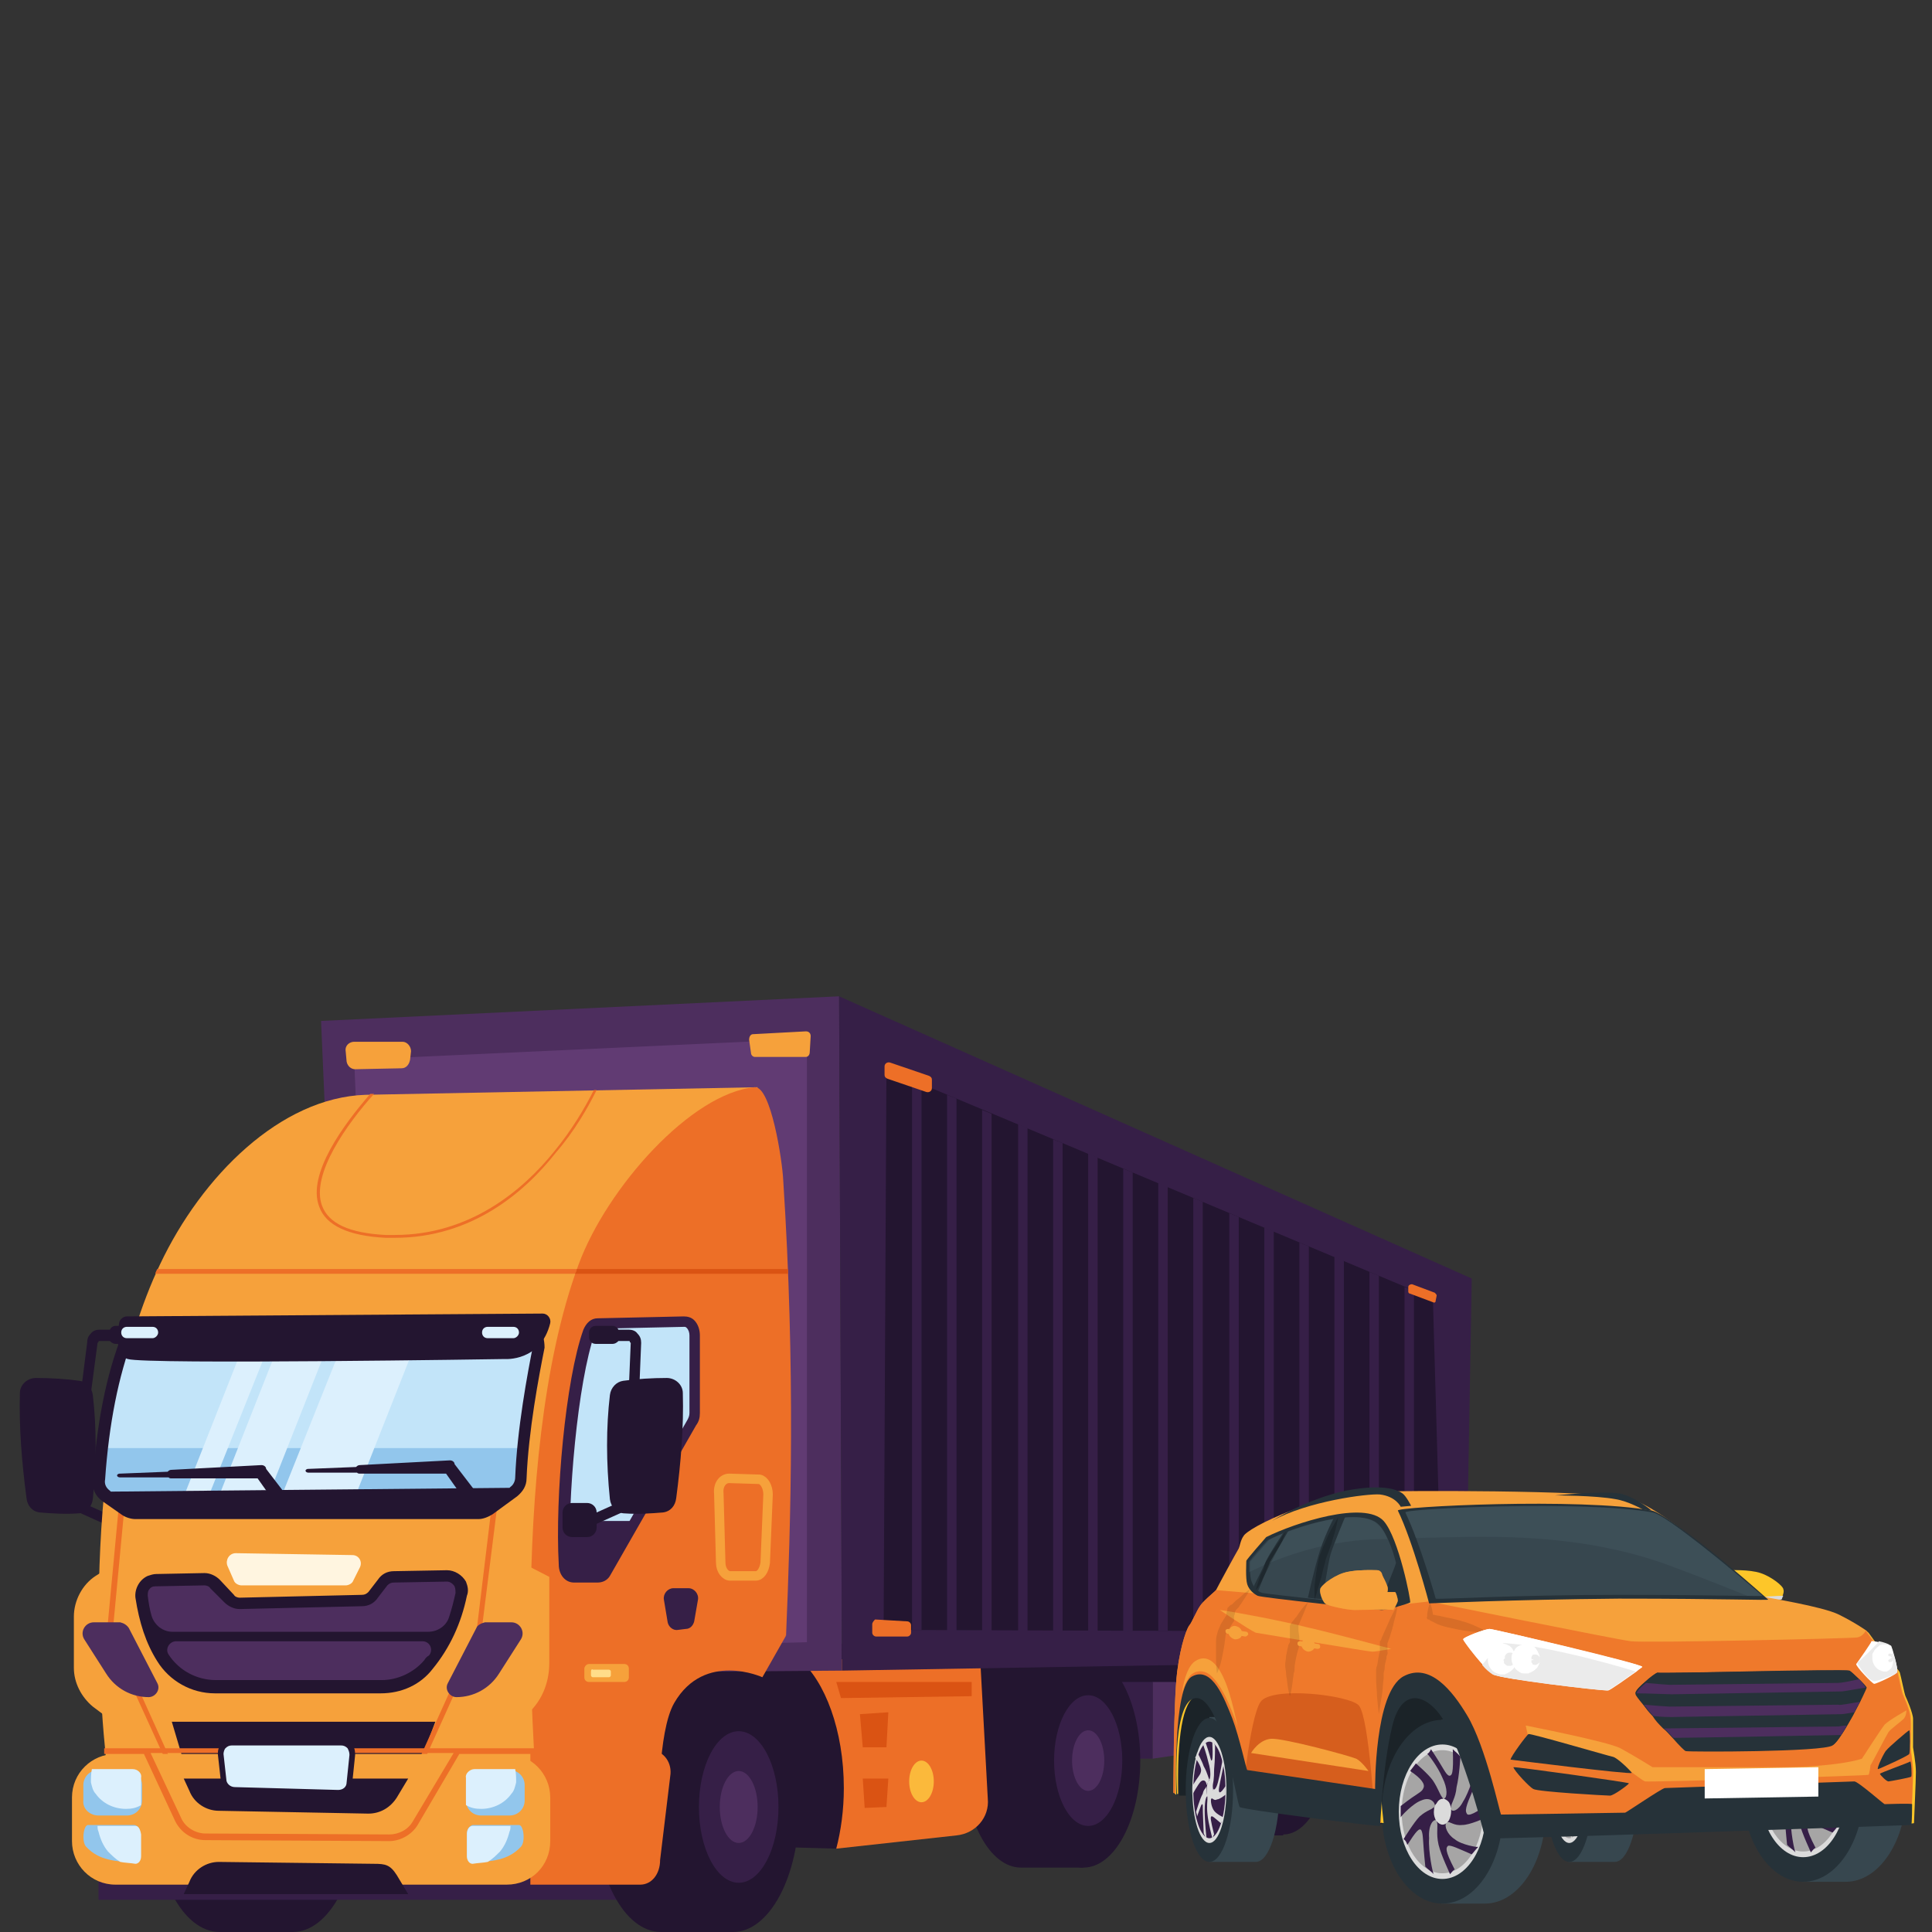 <?xml version="1.0" encoding="utf-8"?>
<!-- Generator: Adobe Illustrator 19.0.0, SVG Export Plug-In . SVG Version: 6.00 Build 0)  -->
<svg version="1.1" id="Calque_1" xmlns="http://www.w3.org/2000/svg" xmlns:xlink="http://www.w3.org/1999/xlink" x="0px" y="0px"
	 viewBox="0 0 204 204" enable-background="new 0 0 204 204" xml:space="preserve">
<rect x="0" y="0" width="204" height="204" fill="#333333" stroke="none"/>
<g id="XMLID_145_">
	<g id="XMLID_2_">
		<g id="XMLID_3_">
			<g id="XMLID_4_">
				<path id="XMLID_5_" fill="#231530" d="M151.4,176.7l0.1,0.9l-1.9-0.1l0-2.9L73,173.3c0,0,4.2,10.3,4.7,10.3
					c0.5,0,71.8-1.7,71.8-1.7l0-1.2h2.1l0.1,1.5h1.8l0.3-5.7L151.4,176.7z"/>
				<polygon id="XMLID_6_" fill="#ED6F27" points="153,177.2 153,181.4 154.1,181.4 154.3,177.2 				"/>
			</g>
			<g id="XMLID_7_">
				<path id="XMLID_8_" fill="#231530" d="M142.5,175.6c-2.2,0-4,3.4-4,7.6c0,4.2,1.8,7.6,4,7.6h4.4v-15.1H142.5z"/>
				<g id="XMLID_9_">
					<ellipse id="XMLID_291_" fill="#231530" cx="146.8" cy="183.2" rx="4" ry="7.6"/>
					<ellipse id="XMLID_290_" fill="#361F47" cx="147.2" cy="183.2" rx="2.4" ry="4.6"/>
					<ellipse id="XMLID_289_" fill="#4D2E5E" cx="147.2" cy="183.2" rx="1.1" ry="2.2"/>
				</g>
			</g>
			<g id="XMLID_10_">
				<path id="XMLID_11_" fill="#231530" d="M130.3,175.6c-2.7,0-4.8,4.1-4.8,9.1c0,5,2.1,9.1,4.8,9.1h5.2v-18.1H130.3z"/>
				<g id="XMLID_12_">
					<ellipse id="XMLID_285_" fill="#231530" cx="135.5" cy="184.6" rx="4.8" ry="9.1"/>
					<ellipse id="XMLID_284_" fill="#361F47" cx="135.9" cy="184.6" rx="2.9" ry="5.5"/>
					<ellipse id="XMLID_283_" fill="#4D2E5E" cx="135.9" cy="184.6" rx="1.4" ry="2.6"/>
				</g>
			</g>
			<g id="XMLID_13_">
				<polygon id="XMLID_14_" fill="#4D2E5E" points="121.7,177.6 121.7,185.7 131.9,184.2 131.9,177.6 				"/>
				<polygon id="XMLID_15_" fill="#361F47" points="121.7,177.6 114.9,177.6 115.8,185.7 121.7,185.7 				"/>
			</g>
			<g id="XMLID_16_">
				<path id="XMLID_17_" fill="#231530" d="M107.8,174.6c-3.3,0-6,5.1-6,11.3c0,6.3,2.7,11.3,6,11.3h6.6v-22.7H107.8z"/>
				<g id="XMLID_18_">
					<ellipse id="XMLID_276_" fill="#231530" cx="114.4" cy="185.9" rx="6" ry="11.3"/>
					<ellipse id="XMLID_275_" fill="#361F47" cx="114.9" cy="185.9" rx="3.6" ry="6.9"/>
					<ellipse id="XMLID_274_" fill="#4D2E5E" cx="114.9" cy="185.9" rx="1.7" ry="3.2"/>
				</g>
			</g>
			<g id="XMLID_19_">
				<path id="XMLID_20_" fill="#ED6F27" d="M103.5,175.2H78.6l9.7,20l12.7-1.4c2-0.2,3.5-1.9,3.3-3.9L103.5,175.2z"/>
				<path id="XMLID_21_" fill="#231530" d="M84.4,175.2H70.7c1.6,3.1,4.5,10.1,3.4,19.6l14.2,0.4c0.5-1.9,0.8-4.1,0.8-6.4
					C89.1,182.7,87.1,177.5,84.4,175.2z"/>
				<g id="XMLID_22_">
					<polygon id="XMLID_23_" fill="#DA5313" points="91.1,187.8 91.3,190.9 93.6,190.8 93.8,187.8 					"/>
					<polygon id="XMLID_24_" fill="#DA5313" points="90.8,181 91.1,184.5 93.6,184.5 93.8,180.8 					"/>
					<polygon id="XMLID_25_" fill="#DA5313" points="88.3,177.6 88.8,179.3 102.6,179.1 102.6,177.6 					"/>
					<ellipse id="XMLID_266_" fill="#FBB93B" cx="97.3" cy="188.1" rx="1.3" ry="2.2"/>
				</g>
			</g>
		</g>
		<g id="XMLID_26_">
			<g id="XMLID_27_">
				<polygon id="XMLID_28_" fill="#4D2E5E" points="88.6,105.2 88.9,176.4 36.9,176.8 33.9,107.8 				"/>
				<polygon id="XMLID_29_" fill="#613B73" points="37.4,111.9 40,174.5 85.2,173.4 85.2,109.7 				"/>
				<path id="XMLID_30_" fill="#F6A13B" d="M79.5,109.2l5.6-0.3c0.3,0,0.5,0.2,0.5,0.5l-0.1,1.7c0,0.3-0.2,0.5-0.4,0.5h-5.4
					c-0.2,0-0.4-0.2-0.4-0.4l-0.2-1.4C79.1,109.4,79.3,109.2,79.5,109.2z M36.5,111l0.1,1.1c0.1,0.5,0.5,0.8,0.9,0.8l4.9-0.1
					c0.5,0,0.8-0.4,0.9-0.9l0.1-0.9c0-0.5-0.4-1-0.9-1h-5.1C36.9,110,36.4,110.4,36.5,111z"/>
			</g>
			<g id="XMLID_33_">
				<polygon id="XMLID_34_" fill="#361F47" points="88.6,105.2 155.4,135 154.7,175.3 88.9,176.4 				"/>
				<polygon id="XMLID_35_" fill="#231530" points="93.6,112.9 93.3,172.1 152.3,172.3 151.3,137.1 				"/>
				<path id="XMLID_36_" fill="#361F47" d="M112.2,172.2l-1,0v-51.9l1,0.4V172.2z M115.9,122.2l-1-0.4v50.4l1,0V122.2z M119.6,123.8
					l-1-0.4v48.8l1,0V123.8z M108.5,119.1l-1-0.4v53.5l1,0V119.1z M123.3,125.3l-1-0.4v47.3l1,0V125.3z M101,116l-1-0.4v56.6l1,0
					V116z M104.7,117.6l-1-0.4v55l1,0V117.6z M96.3,172.1l1,0v-57.7l-1-0.4V172.1z M145.6,134.7l-1-0.4v38l1,0V134.7z M141.9,133.1
					l-1-0.4v39.6l1,0V133.1z M149.3,136.3l-1-0.4v36.5l1,0V136.3z M138.2,131.6l-1-0.4v41.1l1,0V131.6z M130.8,128.5l-1-0.4v44.2
					l1,0V128.5z M127,126.9l-1-0.4v45.7l1,0V126.9z M134.5,130l-1-0.4v42.7l1,0V130z"/>
				<path id="XMLID_52_" fill="#ED6F27" d="M94,112.2l4.1,1.4c0.2,0.1,0.3,0.2,0.3,0.4v0.9c0,0.3-0.3,0.5-0.6,0.4l-4.1-1.4
					c-0.2-0.1-0.3-0.2-0.3-0.4v-0.9C93.4,112.3,93.7,112.1,94,112.2z M148.7,135.9v0.5c0,0.1,0.1,0.2,0.2,0.2l2.4,0.9
					c0.2,0.1,0.3,0,0.3-0.2l0.1-0.5c0-0.1-0.1-0.2-0.2-0.3l-2.4-0.9C148.9,135.6,148.7,135.7,148.7,135.9z M150.1,172.1l0,0.3
					c0,0.1,0.1,0.2,0.3,0.2h2.3c0.1,0,0.3-0.1,0.3-0.3v-0.3c0-0.1-0.1-0.3-0.3-0.3h-2.3C150.2,171.8,150.1,172,150.1,172.1z
					 M92.1,171.5v0.9c0,0.2,0.2,0.4,0.4,0.4h3.3c0.2,0,0.4-0.2,0.4-0.4l0-0.8c0-0.2-0.2-0.4-0.4-0.4l-3.4-0.2
					C92.3,171.1,92.1,171.3,92.1,171.5z"/>
			</g>
		</g>
		<g id="XMLID_57_">
			<g id="XMLID_58_">
				<path id="XMLID_231_" fill="#231530" d="M9.8,147.3c0.4,3.4,0.4,7.1,0,11c-0.1,0.8-0.7,1.5-1.6,1.5c-1.3,0.1-2.8,0-4-0.1
					c-0.8-0.1-1.3-0.7-1.4-1.5c-0.5-3.8-0.8-7.5-0.7-11.1c0-0.9,0.8-1.6,1.7-1.6c1.5,0,3.2,0.1,4.6,0.3
					C9.1,145.9,9.7,146.5,9.8,147.3z"/>
				<path id="XMLID_230_" fill="#231530" d="M9.2,141.8c0-0.4,0.1-0.7,0.4-1c0.2-0.3,0.6-0.4,0.9-0.4l1.1,0c0.1-0.2,0.3-0.4,0.6-0.4
					H14c0.4,0,0.7,0.3,0.7,0.7v0.5c0,0.4-0.3,0.7-0.7,0.7h-1.8c-0.2,0-0.4-0.1-0.6-0.3l-1.1,0c-0.1,0-0.1,0-0.1,0.1
					c0,0-0.1,0.1-0.1,0.1l-2.2,16.6l2.9,1.3v0c0-0.6,0.5-1,1-1h1.6c0.6,0,1,0.5,1,1v1.6c0,0.6-0.5,1-1,1h-1.6c-0.6,0-1-0.5-1-1v-0.4
					l-4-1.8L9.2,141.8z"/>
			</g>
			<path id="XMLID_59_" fill="#231530" d="M30.9,177.6C30.9,177.6,30.9,177.6,30.9,177.6l-7.7,0c-3.9,0-7,5.9-7,13.2
				s3.1,13.2,7,13.2h7.7l0,0l0,0c3.9,0,7-5.9,7-13.2S34.8,177.6,30.9,177.6z"/>
			<rect id="XMLID_227_" x="10.4" y="195.6" fill="#361F47" width="57.1" height="5"/>
			<g id="XMLID_60_">
				<path id="XMLID_61_" fill="#231530" d="M69.8,177.6c-3.9,0-7,5.9-7,13.2s3.1,13.2,7,13.2h7.7v-26.4H69.8z"/>
				<g id="XMLID_62_">
					<ellipse id="XMLID_225_" fill="#231530" cx="77.4" cy="190.8" rx="7" ry="13.2"/>
					<ellipse id="XMLID_224_" fill="#361F47" cx="78" cy="190.8" rx="4.2" ry="8"/>
					<ellipse id="XMLID_223_" fill="#4D2E5E" cx="78" cy="190.8" rx="2" ry="3.8"/>
				</g>
			</g>
			<g id="XMLID_63_">
				<path id="XMLID_64_" fill="#F6A13B" d="M38.6,115.6c-9,0.3-17.3,8.6-21.7,17.9c-8.3,17.4-6.7,44.3-5.5,54
					c0.2,1.8,1.4,3.1,2.8,3.1h42.8L80,114.8L38.6,115.6z"/>
				<g id="XMLID_65_">
					<path id="XMLID_66_" fill="#ED6F27" d="M63,115.1l-0.3,0c-0.9,1.8-2.3,4.2-4.2,6.5c-3.3,4.1-8.9,8.8-16.8,8.8c-0.3,0-0.6,0-1,0
						c-3.8-0.2-6-1.2-6.7-3.1c-1.2-3.3,2.7-8.7,5.5-11.8l-0.4,0c-2.8,3.2-6.7,8.5-5.4,11.9c0.7,2,3.1,3.1,7,3.3c0.3,0,0.7,0,1,0
						c8.1,0,13.7-4.8,17-9C60.7,119.4,62.1,116.9,63,115.1z"/>
					<path id="XMLID_67_" fill="#ED6F27" d="M16.4,134.5H74l0.2-0.5H16.6C16.5,134.2,16.4,134.4,16.4,134.5z"/>
				</g>
			</g>
			<path id="XMLID_68_" fill="#ED6F27" d="M73.8,172.6c0,0,5.6-0.2,9.2,0.1c0.5-11.9,1-28.1-0.3-48.1c-0.1-2.1-1.3-9.9-3-9.8
				c-6.7,0.6-15.6,10.6-18.6,18.7c-7.8,21-4.3,57.1-4.3,57.1l11.2-0.2C67.1,173.7,73.8,172.6,73.8,172.6z"/>
			<path id="XMLID_69_" fill="#DA5313" d="M60.7,134.5h22.5c0-0.2,0-0.3,0-0.5H60.9C60.9,134.2,60.8,134.4,60.7,134.5z"/>
			<polygon id="XMLID_70_" fill="#231530" points="17.1,178.3 19.6,186.7 44.1,186.7 47.3,178.3 			"/>
			<path id="XMLID_71_" fill="#F6A13B" d="M11.2,165.7l-1.1,0.7c-1.4,0.9-2.3,2.6-2.3,4.3v5.4c0,1.6,0.8,3.1,2,4.1l1.2,0.9
				c0.6,0.4,1.3,0.7,2,0.7h41.6l0.8-0.6c1.7-1.3,2.6-3.4,2.6-5.6v-9.1l-3.7-1.9L11.2,165.7z"/>
			<path id="XMLID_72_" fill="#FFF5E0" d="M24,165.3l0.7,1.6c0.1,0.3,0.5,0.5,0.8,0.5h11c0.3,0,0.7-0.2,0.8-0.5l0.7-1.4
				c0.3-0.6-0.1-1.3-0.8-1.3L24.9,164C24.2,164,23.8,164.7,24,165.3z"/>
			<g id="XMLID_73_">
				<path id="XMLID_74_" fill="#4D2E5E" d="M40.5,167.2l-1,1.3c-0.3,0.4-0.7,0.6-1.2,0.6l-12.9,0.3c-0.4,0-0.8-0.2-1.1-0.5l-1.5-1.6
					c-0.3-0.3-0.7-0.5-1.1-0.5l-5.2,0.1c-0.9,0-1.6,0.8-1.5,1.7c0.3,2.3,1,4.5,2.2,6.4c1.2,1.9,3.3,3,5.6,3h17.5
					c1.9,0,3.8-0.8,5-2.3c1.8-2.2,2.9-4.7,3.4-7.4c0.2-0.9-0.6-1.8-1.5-1.8l-5.6,0.1C41.2,166.6,40.7,166.8,40.5,167.2z"/>
				<path id="XMLID_75_" fill="#231530" d="M49.2,167c-0.4-0.7-1.2-1.2-2-1.2l-5.6,0.1c-0.7,0-1.3,0.3-1.7,0.9l-1,1.3
					c-0.2,0.2-0.4,0.3-0.7,0.3l-12.9,0.3c-0.2,0-0.5-0.1-0.6-0.3l-1.5-1.6c-0.4-0.4-1-0.7-1.6-0.7l-5.1,0.1c-0.3,0-0.6,0.1-0.9,0.2
					c-0.9,0.4-1.4,1.4-1.3,2.3c0.4,2.6,1.1,4.8,2.3,6.7c1.3,2.1,3.6,3.4,6.1,3.4h17.5c2.2,0,4.2-0.9,5.5-2.6c1.8-2.2,3-4.8,3.6-7.7
					C49.5,168,49.4,167.5,49.2,167z M44.8,175.3c-1.1,1.3-2.8,2.1-4.5,2.1H22.8c-2,0-3.9-1-5-2.7c0,0,0,0,0,0
					c-0.4-0.6,0.1-1.4,0.8-1.4h26c0.8,0,1.2,0.9,0.7,1.5C45.1,174.9,44.9,175.1,44.8,175.3z M48.1,168.2c-0.2,0.9-0.4,1.7-0.7,2.6
					c-0.3,0.9-1.2,1.5-2.2,1.5H18.2c-1,0-1.9-0.7-2.2-1.7c-0.2-0.7-0.3-1.3-0.4-2.1c0-0.2,0-0.4,0.1-0.6c0.2-0.3,0.4-0.4,0.7-0.4
					l5.2-0.1l0,0c0.2,0,0.5,0.1,0.6,0.3l1.5,1.5c0.4,0.4,1,0.7,1.6,0.7l12.9-0.3c0.7,0,1.3-0.3,1.7-0.9l1-1.3h0
					c0.2-0.2,0.4-0.3,0.7-0.3l5.6-0.1c0.3,0,0.6,0.2,0.8,0.5C48.1,167.8,48.1,168,48.1,168.2z"/>
			</g>
			<path id="XMLID_79_" fill="#ED6F27" d="M64.7,191.4c0,0-3-17.6,8-19.4c4.2-0.7,10.3,0.7,10.3,0.7l-2.5,4.4c0,0-6.1-2.8-9.3,2.7
				c-1.8,3.1-1.6,11.8-1.6,11.8L64.7,191.4z"/>
			<path id="XMLID_80_" fill="#361F47" d="M70.1,168.9l0.4,2.4c0.1,0.5,0.6,0.9,1.1,0.8l0.8-0.1c0.5,0,0.8-0.4,0.9-0.8l0.4-2.3
				c0.1-0.6-0.4-1.2-1-1.2l-1.6,0C70.5,167.7,70,168.3,70.1,168.9z"/>
			<path id="XMLID_81_" fill="none" stroke="#F6A13B" stroke-miterlimit="10" d="M75.9,157.7l0.2,7.3c0,0.8,0.5,1.4,1,1.4h2.7
				c0.5,0,0.9-0.6,1-1.4l0.3-7.2c0-0.8-0.4-1.5-0.9-1.6l-3.2-0.1C76.3,156.1,75.8,156.8,75.9,157.7z"/>
			<g id="XMLID_82_">
				<path id="XMLID_83_" fill="#F6A13B" d="M61.7,176.2v0.9c0,0.3,0.2,0.5,0.5,0.5h3.7c0.3,0,0.5-0.2,0.5-0.5l0-0.9
					c0-0.3-0.2-0.5-0.5-0.5h-3.7C61.9,175.7,61.7,176,61.7,176.2z"/>
				<path id="XMLID_84_" fill="#FFDD8A" d="M62.4,176.5v0.4c0,0.1,0.1,0.2,0.2,0.2h1.7c0.1,0,0.2-0.1,0.2-0.2l0-0.4
					c0-0.1-0.1-0.2-0.2-0.2h-1.7C62.5,176.2,62.4,176.3,62.4,176.5z"/>
			</g>
			<path id="XMLID_85_" fill="#ED6F27" d="M68.7,184.8L56,184.9c0,0,0,0.9,0,0.9V199h11.6c1.2,0,2.1-1.1,2.1-2.6l1.1-9.1
				C70.9,185.9,69.9,184.8,68.7,184.8z"/>
			<g id="XMLID_86_">
				<g id="XMLID_87_">
					<path id="XMLID_88_" fill="#C2E4F9" d="M62.2,140.6c-1.9,5.1-3,17.5-2.6,24.6c0,0.8,0.5,1.4,1.1,1.4l2.5,0
						c0.3,0,0.6-0.2,0.8-0.5l9.1-15.9c0.2-0.3,0.3-0.6,0.3-1V141c0-0.8-0.5-1.5-1.1-1.5l-9.1,0.2C62.7,139.8,62.3,140.1,62.2,140.6z
						"/>
					<path id="XMLID_89_" fill="#361F47" d="M63.1,167.1h-2.5c-0.9,0-1.6-0.8-1.6-1.9c-0.4-7.1,0.7-19.5,2.6-24.8
						c0.3-0.7,0.8-1.2,1.5-1.2l9.1-0.2c0.4,0,0.8,0.1,1.1,0.4c0.4,0.4,0.6,1,0.6,1.6v8.2c0,0.5-0.1,0.9-0.4,1.3l-9.1,15.9
						c0,0,0,0,0,0C64.1,166.9,63.6,167.1,63.1,167.1z M72.3,140.1C72.3,140.1,72.3,140.1,72.3,140.1l-9.1,0.2
						c-0.2,0-0.3,0.2-0.4,0.5c0,0,0,0,0,0c-1.8,5.1-2.9,17.5-2.6,24.4c0,0.5,0.3,0.8,0.5,0.8h2.5c0.1,0,0.2-0.1,0.3-0.2l9.1-15.9
						c0,0,0,0,0,0c0.1-0.2,0.2-0.4,0.2-0.7V141c0-0.3-0.1-0.6-0.3-0.8C72.4,140.1,72.3,140.1,72.3,140.1z M62.2,140.6L62.2,140.6
						L62.2,140.6z"/>
					<path id="XMLID_93_" fill="#361F47" d="M59.5,160.6c0,1.7,0,3.2,0.1,4.6c0,0.8,0.5,1.4,1.1,1.4h2.5c0.3,0,0.6-0.2,0.8-0.5
						l3.1-5.5H59.5z"/>
				</g>
				<g id="XMLID_94_">
					<path id="XMLID_95_" fill="#231530" d="M64.4,147.3c-0.4,3.4-0.4,7.1,0,11c0.1,0.8,0.7,1.5,1.6,1.5c1.3,0.1,2.8,0,4-0.1
						c0.8-0.1,1.3-0.7,1.4-1.5c0.5-3.8,0.8-7.5,0.7-11.1c0-0.9-0.8-1.6-1.7-1.6c-1.5,0-3.2,0.1-4.6,0.3
						C65.1,145.9,64.5,146.5,64.4,147.3z"/>
					<path id="XMLID_96_" fill="#231530" d="M67.7,141.8c0-0.4-0.1-0.7-0.4-1c-0.2-0.3-0.6-0.4-0.9-0.4l-1.1,0
						c-0.1-0.2-0.3-0.4-0.6-0.4h-1.8c-0.4,0-0.7,0.3-0.7,0.7v0.5c0,0.4,0.3,0.7,0.7,0.7h1.8c0.2,0,0.4-0.1,0.6-0.3l1.1,0
						c0.1,0,0.1,0,0.1,0.1c0,0,0.1,0.1,0.1,0.1l-0.7,16.6l-2.9,1.3v0c0-0.6-0.5-1-1-1h-1.6c-0.6,0-1,0.5-1,1v1.6c0,0.6,0.5,1,1,1
						h1.6c0.6,0,1-0.5,1-1v-0.4l4-1.8L67.7,141.8z"/>
				</g>
			</g>
			<path id="XMLID_97_" fill="#ED6F27" d="M44.7,186.1l-0.5-0.2l6.1-13.5l2.2-18.2l0.6,0.1l-2.3,18.3L44.7,186.1z M18,185.8
				l-6.1-13.5l1.7-18l-0.6-0.1l-1.7,18.1l6.2,13.6L18,185.8z"/>
			<path id="XMLID_102_" fill="#4D2E5E" d="M50.3,171.9l-3,5.8c-0.4,0.7,0.2,1.5,0.9,1.5h0c1.8,0,3.5-0.9,4.5-2.5l2.3-3.6
				c0.5-0.8-0.1-1.8-1-1.8l-2.8,0C50.8,171.4,50.4,171.6,50.3,171.9z"/>
			<path id="XMLID_180_" fill="#4D2E5E" d="M13.6,171.9l3,5.8c0.4,0.7-0.2,1.5-0.9,1.5l0,0c-1.8,0-3.5-0.9-4.5-2.5l-2.3-3.6
				c-0.5-0.8,0.1-1.8,1-1.8l2.8,0C13.1,171.4,13.4,171.6,13.6,171.9z"/>
			<path id="XMLID_179_" fill="#F6A13B" d="M53.5,199H12.2c-2.6,0-4.6-2.1-4.6-4.6v-4.6c0-2.6,2.1-4.6,4.6-4.6h41.3
				c2.6,0,4.6,2.1,4.6,4.6v4.6C58.1,197,56.1,199,53.5,199z"/>
			<path id="XMLID_178_" fill="#231530" d="M19.4,200h23.7l-1.2-2c-0.7-1.1-1.2-1.2-2.4-1.2l-16.4-0.2c-1.3,0-2.6,0.8-3.1,2.1
				L19.4,200z"/>
			<path id="XMLID_103_" fill="#ED6F27" d="M68.5,184.6H11l0,0.6h4.2l3.3,7.1c0.6,1.2,1.8,2,3.2,2l19.4,0.1c0,0,0,0,0,0
				c1.2,0,2.4-0.7,3-1.7l4.4-7.5h19.9V184.6z M43.6,192.3c-0.5,0.9-1.5,1.4-2.5,1.4c0,0,0,0,0,0l-19.4-0.1c-1.1,0-2.2-0.7-2.6-1.7
				l-3.2-6.8h32L43.6,192.3z"/>
			<path id="XMLID_106_" fill="#231530" d="M19.4,187.8h23.7l-1.2,2c-0.7,1.1-1.8,1.7-3,1.7l-15.8-0.3c-1.3,0-2.6-0.8-3.1-2.1
				L19.4,187.8z"/>
			<g id="XMLID_107_">
				<path id="XMLID_108_" fill="#DCF0FD" d="M23.3,185.2l0.3,2.7c0.1,0.6,0.6,1.1,1.2,1.1l10.9,0.3c0.6,0,1.1-0.4,1.2-1.1l0.3-2.9
					c0.1-0.7-0.5-1.3-1.2-1.3H24.5C23.8,183.9,23.2,184.5,23.3,185.2z"/>
				<path id="XMLID_109_" fill="#231530" d="M35.6,189.5C35.6,189.5,35.6,189.5,35.6,189.5l-10.9-0.3c-0.8,0-1.4-0.6-1.4-1.3
					l-0.3-2.7c0-0.4,0.1-0.8,0.4-1.1c0.3-0.3,0.7-0.5,1.1-0.5H36c0.4,0,0.8,0.2,1.1,0.5c0.3,0.3,0.4,0.7,0.4,1.2l-0.3,2.9
					C37,189,36.4,189.5,35.6,189.5z M23.6,185.2l0.3,2.7c0,0.4,0.4,0.8,0.9,0.8l10.9,0.3c0.5,0,0.9-0.3,0.9-0.8l0.3-2.9
					c0-0.3-0.1-0.5-0.2-0.7c-0.2-0.2-0.4-0.3-0.7-0.3H24.5c-0.3,0-0.5,0.1-0.7,0.3C23.7,184.7,23.6,185,23.6,185.2L23.6,185.2z"/>
			</g>
			<g id="XMLID_112_">
				<path id="XMLID_113_" fill="#C2E4F9" d="M11.1,158l2,1.4c0.3,0.2,0.7,0.4,1.1,0.4h36.2c0.4,0,0.8-0.1,1.1-0.4l2.6-1.9
					c0.5-0.3,0.8-0.9,0.8-1.5c0.2-5,1.3-10.8,1.9-13.9c0.2-1.2-0.7-2.3-1.9-2.3H15.2c-0.8,0-1.5,0.5-1.8,1.2c-1.8,4.7-2.7,10-3,15.3
					C10.3,156.9,10.6,157.6,11.1,158z"/>
				<path id="XMLID_114_" fill="#92C6EC" d="M10.6,153c-0.1,1.1-0.2,2.2-0.3,3.2c0,0.7,0.3,1.3,0.8,1.7l2,1.4
					c0.3,0.2,0.7,0.4,1.1,0.4h36.2c0.4,0,0.8-0.1,1.1-0.4l2.6-1.9c0.5-0.3,0.8-0.9,0.8-1.5c0-1,0.1-2,0.2-3H10.6z"/>
				<g id="XMLID_115_">
					<polygon id="XMLID_116_" fill="#DCF0FD" points="35.5,139.8 30.3,139.8 22.4,159.8 27.6,159.8 					"/>
					<polygon id="XMLID_117_" fill="#DCF0FD" points="44.7,139.8 37,139.8 29,159.8 36.8,159.8 					"/>
					<polygon id="XMLID_118_" fill="#DCF0FD" points="18.7,159.8 21.3,159.8 29.3,139.8 26.6,139.8 					"/>
				</g>
				<path id="XMLID_119_" fill="#231530" d="M56.9,140.2c-0.5-0.6-1.2-0.9-1.9-0.9H15.2c-1,0-2,0.6-2.3,1.6
					c-1.7,4.3-2.7,9.5-3.1,15.4c-0.1,0.9,0.3,1.7,1,2.2l2,1.4c0.4,0.3,1,0.5,1.5,0.5h36.2c0.5,0,1-0.2,1.5-0.5l2.6-1.9
					c0.6-0.5,1-1.1,1-1.9c0.2-5,1.3-10.8,1.9-13.8C57.5,141.5,57.3,140.7,56.9,140.2z M56.3,142c-0.6,3-1.7,8.9-1.9,14
					c0,0.4-0.2,0.8-0.5,1l-0.1,0.1l-42.1,0.4l-0.1-0.1c0,0,0,0,0,0c-0.4-0.3-0.6-0.7-0.5-1.2c0.4-5.8,1.4-10.9,3-15.1
					c0.2-0.5,0.7-0.8,1.3-0.8h39.7c0.4,0,0.8,0.2,1.1,0.5C56.2,141.2,56.3,141.6,56.3,142z"/>
				<g id="XMLID_122_">
					<path id="XMLID_123_" fill="#231530" d="M13.4,139c-0.4,0-0.7,0.3-0.8,0.6c-0.2,1.1-0.5,3.5,0.9,3.9c1.9,0.6,39.8,0,39.8,0
						s3.8,0.3,4.8-3.8c0.1-0.5-0.3-1-0.8-1L13.4,139z"/>
					<path id="XMLID_158_" fill="#DCF0FD" d="M54.2,141.3h-2.7c-0.4,0-0.6-0.3-0.6-0.6l0,0c0-0.4,0.3-0.6,0.6-0.6h2.7
						c0.4,0,0.6,0.3,0.6,0.6l0,0C54.8,141,54.5,141.3,54.2,141.3z"/>
					<path id="XMLID_157_" fill="#DCF0FD" d="M16.1,141.3h-2.7c-0.4,0-0.6-0.3-0.6-0.6l0,0c0-0.4,0.3-0.6,0.6-0.6h2.7
						c0.4,0,0.6,0.3,0.6,0.6l0,0C16.7,141,16.4,141.3,16.1,141.3z"/>
				</g>
				<g id="XMLID_124_">
					<path id="XMLID_125_" fill="#231530" d="M30.4,158.1l-2.3-3c0-0.2-0.2-0.4-0.5-0.4l-9.5,0.5c-0.2,0-0.3,0.1-0.4,0.2
						c0,0,0,0,0,0l-5,0.2c-0.1,0-0.2,0-0.3,0.1c-0.1,0.1,0,0.3,0.3,0.3h5.1c0.1,0.1,0.2,0.1,0.3,0.1h9.1l1.7,2.4
						c0.1,0.1,0.2,0.2,0.3,0.2h0.8C30.4,158.7,30.6,158.4,30.4,158.1z"/>
					<path id="XMLID_126_" fill="#231530" d="M50.3,157.6l-2.3-3c0-0.2-0.2-0.4-0.5-0.4l-9.5,0.5c-0.2,0-0.3,0.1-0.4,0.2
						c0,0,0,0,0,0l-5,0.2c-0.1,0-0.2,0-0.3,0.1c-0.1,0.1,0,0.3,0.3,0.3h5.1c0.1,0.1,0.2,0.1,0.3,0.1h9.1l1.7,2.4
						c0.1,0.1,0.2,0.2,0.3,0.2H50C50.3,158.2,50.5,157.8,50.3,157.6z"/>
				</g>
			</g>
			<g id="XMLID_127_">
				<g id="XMLID_128_">
					<path id="XMLID_151_" fill="#92C6EC" d="M10.4,191.7h3c0.9,0,1.6-0.7,1.6-1.6v-1.6c0-0.9-0.7-1.6-1.6-1.6h-3
						c-0.9,0-1.6,0.7-1.6,1.6v1.6C8.7,191,9.5,191.7,10.4,191.7z"/>
					<path id="XMLID_129_" fill="#DCF0FD" d="M14,186.8H9.7c-0.1,0.5-0.1,0.9-0.1,1.4c0.1,0.4,0.2,0.9,0.5,1.2
						c0.7,1,1.9,1.6,3.2,1.6c0.6,0,1.1-0.1,1.6-0.4v-2.9C15,187.3,14.6,186.8,14,186.8z"/>
				</g>
				<g id="XMLID_130_">
					<path id="XMLID_148_" fill="#92C6EC" d="M14.8,193.6v2.3c0,0.5-0.3,0.8-0.6,0.8c-2-0.2-3.7-0.2-5.1-1.7
						c-0.5-0.5-0.3-2.3,0.2-2.3h4.9C14.6,192.8,14.8,193.1,14.8,193.6z"/>
					<path id="XMLID_131_" fill="#DCF0FD" d="M14.3,192.8l-4,0c0,0.2,0,0.4,0.1,0.6c0.2,0.8,0.5,1.5,1,2.1c0.4,0.4,0.8,0.8,1.3,1.1
						c0.5,0.1,1,0.1,1.6,0.2c0.3,0,0.6-0.3,0.6-0.8v-2.3C14.8,193.1,14.6,192.8,14.3,192.8z"/>
				</g>
			</g>
			<g id="XMLID_132_">
				<g id="XMLID_133_">
					<path id="XMLID_144_" fill="#92C6EC" d="M53.8,191.7h-3c-0.9,0-1.6-0.7-1.6-1.6v-1.6c0-0.9,0.7-1.6,1.6-1.6h3
						c0.9,0,1.6,0.7,1.6,1.6v1.6C55.4,191,54.7,191.7,53.8,191.7z"/>
					<path id="XMLID_143_" fill="#DCF0FD" d="M50.1,186.8h4.3c0.1,0.5,0.1,0.9,0.1,1.4c-0.1,0.4-0.2,0.9-0.5,1.2
						c-0.7,1-1.9,1.6-3.2,1.6c-0.6,0-1.1-0.1-1.6-0.4v-2.9C49.1,187.3,49.6,186.8,50.1,186.8z"/>
				</g>
				<g id="XMLID_134_">
					<path id="XMLID_141_" fill="#92C6EC" d="M49.3,193.6v2.3c0,0.5,0.3,0.8,0.6,0.8c2-0.2,3.7-0.2,5.1-1.7c0.5-0.5,0.3-2.3-0.2-2.3
						h-4.9C49.6,192.8,49.3,193.1,49.3,193.6z"/>
					<path id="XMLID_140_" fill="#DCF0FD" d="M49.9,192.8l4,0c0,0.2,0,0.4-0.1,0.6c-0.2,0.8-0.5,1.5-1,2.1c-0.4,0.4-0.8,0.8-1.3,1.1
						c-0.5,0.1-1,0.1-1.6,0.2c-0.3,0-0.6-0.3-0.6-0.8v-2.3C49.3,193.1,49.6,192.8,49.9,192.8z"/>
				</g>
			</g>
		</g>
	</g>
	<g id="XMLID_146_">
		<g id="XMLID_440_">
			<path id="XMLID_262_" fill="#263239" d="M124.5,189.6h9.2c0,0-4.5-11.7-7.2-11.7S124.5,189.6,124.5,189.6z"/>
			<path id="XMLID_261_" opacity="0.3" fill="#010202" d="M124.5,189.6h9.2c0,0-4.5-11.7-7.2-11.7S124.5,189.6,124.5,189.6z"/>
		</g>
		<g id="XMLID_437_">
			<path id="XMLID_260_" fill="#263239" d="M145.6,192.6h12.2c0,0-3.7-14.6-8-14.6S145.6,192.6,145.6,192.6z"/>
			<path id="XMLID_259_" opacity="0.3" fill="#010202" d="M145.6,192.6h12.2c0,0-3.7-14.6-8-14.6S145.6,192.6,145.6,192.6z"/>
		</g>
		<g id="XMLID_433_">
			<path id="XMLID_258_" fill="#263239" d="M181.2,168.1c-0.2,0-0.7,0-0.8,0c-0.1,0-0.3,0.7-0.3,0.9s0.5,1.1,0.5,1
				c0.1-0.1,3.5,0,4.1,0c0.5,0,2.8-0.4,3.1-0.7c0.3-0.3,0.6-1.2,0.5-1.5c0-0.3-1.2-1.3-2.4-1.7s-3.2-0.3-3.6-0.3
				c-0.4,0-1,1.4-1.1,1.7S181.2,168.1,181.2,168.1z"/>
			<path id="XMLID_257_" fill="#FDC629" d="M181.6,167.8c0,0.2,0.5,1.1,0.7,1.1c1.9,0.2,4.8,0,5.8-0.1c0.2-0.4,0.3-0.8,0.2-1
				c0-0.3-1.2-1.3-2.4-1.7c-1.2-0.4-3.2-0.3-3.6-0.3c-0.1,0-0.3,0.1-0.4,0.3c0,0,0,0,0,0C181.5,167.3,181.6,167.6,181.6,167.8z"/>
			<path id="XMLID_256_" fill="#DBDBDB" d="M185.1,169l3-0.1l0,0c0.1-0.1,0.1-0.3,0.2-0.4c-0.4,0-2.5,0.1-2.7,0.2
				C185.4,168.7,185.1,169,185.1,169z"/>
		</g>
		<g id="XMLID_419_">
			<path id="XMLID_255_" fill="#37474F" d="M163.2,191.3c0,5.4-2.9,9.7-6.4,9.7h-4.6v-19.4h4.6C160.3,181.6,163.2,185.9,163.2,191.3
				z"/>
			<g id="XMLID_420_">
				<ellipse id="XMLID_254_" fill="#263239" cx="152.3" cy="191.3" rx="6.4" ry="9.7"/>
				<ellipse id="XMLID_253_" fill="#DBDBDB" cx="152.3" cy="191.3" rx="4.6" ry="7.1"/>
				<ellipse id="XMLID_252_" fill="#A6A5A5" cx="152.3" cy="191.3" rx="4.3" ry="6.5"/>
				<g id="XMLID_421_">
					<g id="XMLID_423_">
						<path id="XMLID_251_" fill="#361F47" d="M153.2,190.9c-0.2-0.3-0.5-0.6-0.7-1c0.3-0.1,0.4-1-0.2-2.2c-0.5-1.2-1.6-2.6-1.6-2.5
							c0.2-0.1,0.3-0.3,0.4-0.5c1.4,2.1,1.5,2.6,1.9,2.8c0.3,0,0.5-0.1,0.4-2.8c0.3,0.3,0.6,0.5,0.8,0.8c0,0-0.1,2-0.4,3.2
							C153.7,189.9,153.2,190.4,153.2,190.9z"/>
						<path id="XMLID_250_" fill="#361F47" d="M152.4,189.9c-0.3,0.3-0.6,0.5-0.9,0.7c0-0.3-0.5-0.9-1.4-0.5
							c-0.9,0.3-2.2,1.7-2.2,1.8c0-0.4,0-0.8,0-1.2c1.9-1.5,2.2-1.4,2.4-1.9c0.2-0.4-0.2-1-1.4-1.8c0.2-0.3,0.4-0.5,0.6-0.8
							c0,0,1.3,1.1,1.8,1.8C151.9,188.9,152.1,189.7,152.4,189.9z"/>
						<path id="XMLID_249_" fill="#361F47" d="M151.4,190.8c0.1,0.4,0.1,0.9,0.2,1.4c-0.2-0.1-0.8,0.4-0.7,1.9
							c-0.1,1.4,0.4,3.8,0.5,3.8c-0.3-0.3-0.6-0.5-0.9-0.8c-0.3-2.9-0.2-3.3-0.4-3.8c-0.2-0.4-0.6,0.1-1.5,1.5
							c-0.1-0.3-0.2-0.5-0.4-0.6c0,0,1.1-1.8,1.7-2.4C150.7,191.1,151.2,191.1,151.4,190.8z"/>
						<path id="XMLID_248_" fill="#361F47" d="M151.7,192.3c0.3,0,0.6,0.1,1,0.2c-0.2,0.3,0.1,1.2,0.9,1.7c0.7,0.6,2.5,0.9,2.5,0.8
							c-0.3,0.3-0.5,0.6-0.7,0.8c-1.4-0.6-2.2-1-2.5-0.9c-0.2,0.2-0.4,0.4,0.7,2.5c-0.2,0.1-0.3,0.3-0.5,0.5c0-0.1-0.9-1.9-1.2-3.1
							C151.6,193.5,151.9,192.8,151.7,192.3z"/>
						<path id="XMLID_247_" fill="#361F47" d="M152.8,192.4c0.1-0.4,0.3-0.9,0.4-1.4c0.1,0.4,0.8,0.2,1.3-0.8
							c0.6-0.9,1.3-3.2,1.2-3.1c0.1,0.3,0.2,0.6,0.3,0.8c-0.8,1.9-1.3,2.9-1.2,3.4c0.1,0.3,0.1,0.7,1.9-0.5c0,0.4,0,0.8,0,1.2
							c0,0-1.5,0.7-2.3,0.7C153.5,192.8,153.1,192.3,152.8,192.4z"/>
					</g>
					<path id="XMLID_246_" fill="#DBDBDB" d="M153,192.2c-0.4,0.6-0.9,0.6-1.3,0.1c-0.4-0.5-0.4-1.4,0-1.9c0.3-0.6,0.9-0.6,1.3-0.1
						C153.3,190.8,153.3,191.6,153,192.2z"/>
				</g>
			</g>
		</g>
		<g id="XMLID_405_">
			<path id="XMLID_245_" fill="#37474F" d="M201.3,189c0,5.4-2.9,9.7-6.4,9.7h-4.6v-19.4h4.6C198.5,179.3,201.3,183.6,201.3,189z"/>
			<g id="XMLID_406_">
				<ellipse id="XMLID_244_" fill="#263239" cx="190.4" cy="189" rx="6.4" ry="9.7"/>
				<ellipse id="XMLID_243_" fill="#DBDBDB" cx="190.4" cy="189" rx="4.6" ry="7.1"/>
				<ellipse id="XMLID_242_" fill="#A6A5A5" cx="190.4" cy="189" rx="4.3" ry="6.5"/>
				<g id="XMLID_407_">
					<g id="XMLID_409_">
						<path id="XMLID_241_" fill="#361F47" d="M191.3,188.6c-0.2-0.3-0.5-0.6-0.7-1c0.3-0.1,0.4-1-0.2-2.2c-0.5-1.2-1.6-2.6-1.6-2.5
							c0.2-0.1,0.3-0.3,0.4-0.5c1.4,2.1,1.5,2.6,1.9,2.8c0.3,0,0.5-0.1,0.4-2.8c0.3,0.3,0.6,0.5,0.8,0.8c0,0-0.1,2-0.4,3.2
							C191.8,187.6,191.3,188.1,191.3,188.6z"/>
						<path id="XMLID_240_" fill="#361F47" d="M190.5,187.6c-0.3,0.3-0.6,0.5-0.9,0.7c0-0.3-0.5-0.9-1.4-0.5
							c-0.9,0.3-2.2,1.7-2.2,1.8c0-0.4,0-0.8,0-1.2c1.9-1.5,2.2-1.4,2.4-1.9c0.2-0.4-0.2-1-1.4-1.8c0.2-0.3,0.4-0.5,0.6-0.8
							c0,0,1.3,1.1,1.8,1.8C190,186.6,190.2,187.4,190.5,187.6z"/>
						<path id="XMLID_239_" fill="#361F47" d="M189.6,188.5c0.1,0.4,0.1,0.9,0.2,1.4c-0.2-0.1-0.8,0.4-0.7,1.9
							c-0.1,1.4,0.4,3.8,0.5,3.8c-0.3-0.3-0.6-0.5-0.9-0.8c-0.3-2.9-0.2-3.3-0.4-3.8c-0.2-0.4-0.6,0.1-1.5,1.5
							c-0.1-0.3-0.2-0.5-0.4-0.6c0,0,1.1-1.8,1.7-2.4C188.8,188.8,189.3,188.8,189.6,188.5z"/>
						<path id="XMLID_238_" fill="#361F47" d="M189.8,190c0.3,0,0.6,0.1,1,0.2c-0.2,0.3,0.1,1.2,0.9,1.7c0.7,0.6,2.5,0.9,2.5,0.8
							c-0.3,0.3-0.5,0.6-0.7,0.8c-1.4-0.6-2.2-1-2.5-0.9c-0.2,0.2-0.4,0.4,0.7,2.5c-0.2,0.1-0.3,0.3-0.5,0.5c0-0.1-0.9-1.9-1.2-3.1
							C189.7,191.2,190,190.5,189.8,190z"/>
						<path id="XMLID_237_" fill="#361F47" d="M190.9,190.1c0.1-0.4,0.3-0.9,0.4-1.4c0.1,0.4,0.8,0.2,1.3-0.8
							c0.6-0.9,1.3-3.2,1.2-3.1c0.1,0.3,0.2,0.6,0.3,0.8c-0.8,1.9-1.3,2.9-1.2,3.4c0.1,0.3,0.1,0.7,1.9-0.5c0,0.4,0,0.8,0,1.2
							c0,0-1.5,0.7-2.3,0.7C191.6,190.5,191.2,190,190.9,190.1z"/>
					</g>
					<path id="XMLID_236_" fill="#361F47" d="M191.1,189.9c-0.4,0.6-0.9,0.6-1.3,0.1c-0.4-0.5-0.4-1.4,0-1.9
						c0.3-0.6,0.9-0.6,1.3-0.1C191.4,188.5,191.4,189.3,191.1,189.9z"/>
				</g>
			</g>
		</g>
		<g id="XMLID_392_">
			<path id="XMLID_235_" fill="#37474F" d="M135.1,189c0,4.2-1.1,7.6-2.5,7.6h-4.9v-15.3h4.9C134,181.4,135.1,184.8,135.1,189z"/>
			<ellipse id="XMLID_234_" fill="#263239" cx="127.7" cy="189" rx="2.5" ry="7.6"/>
			<ellipse id="XMLID_233_" fill="#DBDBDB" cx="127.7" cy="189" rx="1.8" ry="5.6"/>
			<ellipse id="XMLID_232_" fill="#361F47" cx="127.7" cy="189" rx="1.7" ry="5.1"/>
			<g id="XMLID_393_">
				<g id="XMLID_395_">
					<path id="XMLID_229_" fill="#DBDBDB" d="M128,188.7c-0.1-0.2-0.2-0.5-0.3-0.8c0.1-0.1,0.2-0.8-0.1-1.8c-0.2-0.9-0.6-2-0.6-2
						c0.1-0.1,0.1-0.3,0.2-0.4c0.6,1.7,0.6,2,0.7,2.2c0.1,0,0.2-0.1,0.1-2.2c0.1,0.2,0.2,0.4,0.3,0.6c0,0,0,1.6-0.1,2.5
						C128.2,187.9,128.1,188.3,128,188.7z"/>
					<path id="XMLID_228_" fill="#DBDBDB" d="M127.7,187.9c-0.1,0.2-0.2,0.4-0.3,0.6c0-0.3-0.2-0.7-0.6-0.4
						c-0.3,0.3-0.9,1.4-0.9,1.4c0-0.3,0-0.6,0-0.9c0.7-1.2,0.8-1.1,0.9-1.5c0.1-0.3-0.1-0.8-0.6-1.5c0.1-0.2,0.2-0.4,0.2-0.6
						c0,0,0.5,0.9,0.7,1.5C127.5,187.2,127.6,187.8,127.7,187.9z"/>
					<path id="XMLID_226_" fill="#DBDBDB" d="M127.4,188.6c0,0.3,0,0.7,0.1,1.1c-0.1-0.1-0.3,0.3-0.3,1.5c0,1.1,0.2,3,0.2,3
						c-0.1-0.2-0.2-0.4-0.3-0.6c-0.1-2.3-0.1-2.6-0.1-3c-0.1-0.3-0.2,0.1-0.6,1.2c0-0.2-0.1-0.4-0.1-0.5c0,0,0.4-1.4,0.7-1.9
						C127.1,188.9,127.3,188.9,127.4,188.6z"/>
					<path id="XMLID_222_" fill="#DBDBDB" d="M127.5,189.8c0.1,0,0.2,0.1,0.4,0.1c-0.1,0.2,0,0.9,0.3,1.3c0.3,0.4,1,0.7,1,0.7
						c-0.1,0.2-0.2,0.5-0.3,0.6c-0.6-0.5-0.9-0.8-1-0.7c-0.1,0.1-0.1,0.3,0.3,1.9c-0.1,0.1-0.1,0.3-0.2,0.4c0-0.1-0.4-1.5-0.5-2.5
						C127.4,190.7,127.5,190.2,127.5,189.8z"/>
					<path id="XMLID_221_" fill="#DBDBDB" d="M127.9,189.9c0-0.3,0.1-0.7,0.2-1.1c0,0.3,0.3,0.2,0.5-0.6c0.2-0.7,0.5-2.5,0.5-2.4
						c0,0.3,0.1,0.4,0.1,0.6c-0.3,1.5-0.5,2.3-0.5,2.6c0,0.3,0.1,0.5,0.7-0.4c0,0.3,0,0.6,0,0.9c0,0-0.6,0.5-0.9,0.5
						C128.2,190.2,128,189.8,127.9,189.9z"/>
				</g>
				<path id="XMLID_220_" fill="#DBDBDB" d="M128,189.7c-0.1,0.4-0.4,0.5-0.5,0.1c-0.1-0.4-0.1-1.1,0-1.5c0.1-0.4,0.4-0.5,0.5-0.1
					C128.1,188.6,128.1,189.3,128,189.7z"/>
			</g>
		</g>
		<g id="XMLID_379_">
			<path id="XMLID_219_" fill="#37474F" d="M173,189c0,4.2-1.1,7.6-2.5,7.6h-4.9v-15.3h4.9C171.9,181.4,173,184.8,173,189z"/>
			<ellipse id="XMLID_218_" fill="#263239" cx="165.7" cy="189" rx="2.5" ry="7.6"/>
			<ellipse id="XMLID_217_" fill="#DBDBDB" cx="165.7" cy="189" rx="1.8" ry="5.6"/>
			<ellipse id="XMLID_216_" fill="#A6A5A5" cx="165.7" cy="189" rx="1.7" ry="5.1"/>
			<g id="XMLID_380_">
				<g id="XMLID_382_">
					<path id="XMLID_215_" fill="#DBDBDB" d="M166,188.7c-0.1-0.2-0.2-0.5-0.3-0.8c0.1-0.1,0.2-0.8-0.1-1.8c-0.2-0.9-0.6-2-0.6-2
						c0.1-0.1,0.1-0.3,0.2-0.4c0.6,1.7,0.6,2,0.7,2.2c0.1,0,0.2-0.1,0.1-2.2c0.1,0.2,0.2,0.4,0.3,0.6c0,0,0,1.6-0.1,2.5
						C166.2,187.9,166,188.3,166,188.7z"/>
					<path id="XMLID_214_" fill="#DBDBDB" d="M165.7,187.9c-0.1,0.2-0.2,0.4-0.3,0.6c0-0.3-0.2-0.7-0.6-0.4
						c-0.3,0.3-0.9,1.4-0.9,1.4c0-0.3,0-0.6,0-0.9c0.7-1.2,0.8-1.1,0.9-1.5c0.1-0.3-0.1-0.8-0.6-1.5c0.1-0.2,0.2-0.4,0.2-0.6
						c0,0,0.5,0.9,0.7,1.5C165.5,187.2,165.6,187.8,165.7,187.9z"/>
					<path id="XMLID_213_" fill="#DBDBDB" d="M165.3,188.6c0,0.3,0,0.7,0.1,1.1c-0.1-0.1-0.3,0.3-0.3,1.5c0,1.1,0.2,3,0.2,3
						c-0.1-0.2-0.2-0.4-0.3-0.6c-0.1-2.3-0.1-2.6-0.1-3c-0.1-0.3-0.2,0.1-0.6,1.2c0-0.2-0.1-0.4-0.1-0.5c0,0,0.4-1.4,0.7-1.9
						C165,188.9,165.2,188.9,165.3,188.6z"/>
					<path id="XMLID_212_" fill="#DBDBDB" d="M165.4,189.8c0.1,0,0.2,0.1,0.4,0.1c-0.1,0.2,0,0.9,0.3,1.3c0.3,0.4,1,0.7,1,0.7
						c-0.1,0.2-0.2,0.5-0.3,0.6c-0.6-0.5-0.9-0.8-1-0.7c-0.1,0.1-0.1,0.3,0.3,1.9c-0.1,0.1-0.1,0.3-0.2,0.4c0-0.1-0.4-1.5-0.5-2.5
						C165.4,190.7,165.5,190.2,165.4,189.8z"/>
					<path id="XMLID_211_" fill="#DBDBDB" d="M165.8,189.9c0-0.3,0.1-0.7,0.2-1.1c0,0.3,0.3,0.2,0.5-0.6c0.2-0.7,0.5-2.5,0.5-2.4
						c0,0.3,0.1,0.4,0.1,0.6c-0.3,1.5-0.5,2.3-0.5,2.6c0,0.3,0.1,0.5,0.7-0.4c0,0.3,0,0.6,0,0.9c0,0-0.6,0.5-0.9,0.5
						C166.1,190.2,166,189.8,165.8,189.9z"/>
				</g>
				<path id="XMLID_210_" fill="#DBDBDB" d="M165.9,189.7c-0.1,0.4-0.4,0.5-0.5,0.1c-0.1-0.4-0.1-1.1,0-1.5c0.1-0.4,0.4-0.5,0.5-0.1
					C166,188.6,166.1,189.3,165.9,189.7z"/>
			</g>
		</g>
		<path id="XMLID_209_" fill="#FDC629" d="M124.1,189.5c0,0,0-9.6,0.4-12.8s1.1-4.7,1.3-4.9s0.8-1.6,1.1-2c0.2-0.4,1.5-1.5,1.6-1.6
			c0.1-0.2,2.2-3.9,2.5-4.5c0.1-0.2,0.2-0.9,0.5-1.3s1.9-1.5,5.3-2.8c3.4-1.3,8-1.8,9.3-1.9c1.3-0.1,22-0.2,26,0.7
			c3.9,0.9,13.3,9.7,14.4,10.4c0.2,0.1,6.1,1,7.9,1.9c1.8,0.9,2.9,1.7,2.9,1.7s2.1,2.9,2.2,3s1,0.9,1.1,1.2c0.1,0.3,0.5,2.3,0.6,2.5
			c0.1,0.2,0.8,1.8,0.8,2.4c0,0.6,0,2.9,0,3c0,0.1,0.3,1.6,0.3,2.6c0,1-0.2,5.1-0.2,5.4c0,0.3-44.4,1.3-44.6,1.2
			c-0.2-0.1-1.3-14.8-8.1-14.8c-3.1,0-4.3,5.2-3.3,13.6l-14.8-2c0,0-2-12.6-4.9-11.5c-1.6,0.6-2.1,4.6-2,10.4L124.1,189.5z"/>
		<path id="XMLID_208_" fill="#F6A13B" d="M202,187.1c0,1-0.2,5.1-0.2,5.4c0,0.3-44.4,1.3-44.6,1.2c-0.2-0.1-1.3-14.8-8.1-14.8
			c-3.1,0-4.3,5.2-3.3,13.6l-14.8-2c0,0-2-12.6-4.9-11.5c-1.6,0.6-2.1,4.6-2,10.4l-0.2-0.1c0,0,0-9.6,0.4-12.8
			c0.4-3.1,1.1-4.7,1.3-4.9c0.2-0.2,0.8-1.6,1.1-2c0.2-0.4,1.5-1.5,1.6-1.6c0,0,0,0,0.1-0.1c0.3-0.6,2.1-3.9,2.4-4.4
			c0.1-0.2,0.2-0.9,0.5-1.3c0.2-0.4,1.9-1.5,5.3-2.8c3.4-1.3,8-1.8,9.3-1.9c1.3-0.1,22-0.2,26,0.7c3.9,0.9,13.3,9.7,14.4,10.4
			c0.2,0.1,6.1,1,7.9,1.9c1.8,0.9,2.9,1.7,2.9,1.7s2.1,2.9,2.2,3c0.1,0.1,1,0.9,1.1,1.2c0.1,0.3,0.5,2.3,0.6,2.5
			c0.1,0.2,0.8,1.8,0.8,2.4c0.1,0.6,0,2.9,0,3C201.7,184.7,202,186.1,202,187.1z"/>
		<path id="XMLID_207_" opacity="0.8" fill="#ED6F27" d="M202,187.1c0,1-0.2,5.1-0.2,5.4c0,0.3-44.4,1.3-44.6,1.2
			c-0.2-0.1-1.3-14.8-8.1-14.8c-3.1,0-4.3,5.2-3.3,13.6l-14.8-2c0,0-2-12.6-4.9-11.5c-1.6,0.6-2.1,4.6-2,10.4l-0.2-0.1
			c0,0,0-9.6,0.4-12.8c0.4-3.1,1.1-4.7,1.3-4.9c0.2-0.2,0.8-1.6,1.1-2c0.2-0.4,1.5-1.5,1.6-1.6c0,0,0,0,0.1-0.1l18.9,1.6l3.6-0.4
			c0,0,19.7,4,21.3,4.2c1.6,0.2,23.3-0.3,23.9-0.4c0.6-0.1,0.9-0.7,0.9-0.7s2.1,2.9,2.2,3c0.1,0.1,1,0.9,1.1,1.2
			c0.1,0.3,0.5,2.3,0.6,2.5c0.1,0.2,0.8,1.8,0.8,2.4c0.1,0.6,0,2.9,0,3C201.7,184.7,202,186.1,202,187.1z"/>
		<path id="XMLID_206_" opacity="0.7" fill="#CC5318" d="M131.1,190.7c0,0,0.8-9.2,2-11c1.2-1.7,9.5-0.7,10.4,0.4
			c1.1,1.4,1.7,12.5,1.7,12.5L131.1,190.7z"/>
		<g id="XMLID_371_">
			<path id="XMLID_205_" fill="#263239" d="M150.9,169.3c0,0-1.7-6.5-3.3-9.8c-0.2-0.4,19.2-1.4,26.8,0c0.8,0.1,5.1,3,12.3,9.4
				c0.1,0.1-4.4-0.1-15.8-0.1C159.5,168.9,151.4,169.3,150.9,169.3z"/>
			<path id="XMLID_204_" fill="#37474F" d="M151.6,168.8c0,0-1.7-6-3.2-9.1c-0.2-0.4,18.8-1.3,26.1,0c0.8,0.1,4.6,2.8,11.6,8.8
				c0.1,0.1-4.2-0.1-15.2-0.1C159.9,168.4,152.1,168.9,151.6,168.8z"/>
			<path id="XMLID_203_" opacity="0.4" fill="#465A64" d="M184.5,168.5c-1.8-0.7-4.2-1.7-7.7-3c-10.4-4-21.2-3.2-27.3-3.1
				c-0.2-0.7-0.9-2.2-1.1-2.7c-0.2-0.4,18.8-1.3,26.1,0c0.8,0.1,4.6,2.8,11.6,8.8C186.1,168.5,185.6,168.5,184.5,168.5z"/>
		</g>
		<g id="XMLID_359_">
			<path id="XMLID_202_" fill="#263239" d="M148.9,169.2c0.1-0.1-1.2-6.8-2.8-8.6c-2-2.2-9.4,0.2-12.4,1.7c-0.1,0.1-2.1,2.4-2.1,2.5
				c0,0.1-0.1,1.9,0.1,2.5c0.2,0.6,0.7,1,1.1,1.2c0.4,0.2,12.7,1.5,13.1,1.5C146.5,170,148.8,169.3,148.9,169.2z"/>
			<path id="XMLID_201_" fill="#37474F" d="M147.4,165c-0.4-1.6-1.1-3.3-1.8-4c-1.9-2-8.9,0.2-11.6,1.6c-0.1,0.1-1.9,2.2-2,2.3
				c0,0.1-0.1,1.6,0.2,2.2c0.2,0.6,0.7,1,1.1,1.1c0.4,0.1,11.9,1.4,12.3,1.3C145.7,169.3,147.4,165.3,147.4,165z"/>
			<path id="XMLID_200_" opacity="0.4" fill="#465A64" d="M146.5,162.5c-6.4,0-11.3,1.9-14.6,3.5c0-0.5,0-1.1,0-1.1
				c0-0.1,1.8-2.2,2-2.3c2.7-1.4,9.7-3.6,11.6-1.6C145.9,161.3,146.2,161.8,146.5,162.5z"/>
			<path id="XMLID_199_" fill="#263239" d="M132.3,167.7c0-0.1,1.1-2.2,1.4-2.9s1.9-3.1,1.9-3.1c0,0,0.5-0.3,0.5-0.2
				c0,0.1-1.8,3.1-2,3.4c-0.2,0.5-1.3,3.2-1.3,3.2L132.3,167.7z"/>
			<path id="XMLID_198_" fill="#263239" d="M138.1,168.7c0,0,0.6-2.7,1.1-4.4c0.5-1.8,1.6-4,1.7-4.1c0,0,1.2-0.2,1.2-0.2
				c0,0-1.3,3.1-1.6,4.1c-0.3,1-0.8,4.7-0.9,4.7C139.5,168.9,138.2,168.7,138.1,168.7z"/>
			<g id="XMLID_197_" opacity="0.2">
				<path id="XMLID_288_" fill="#010202" d="M141.3,160.2c0,0-0.1,0.6-0.3,1.4c-0.1,0.4-0.3,0.9-0.4,1.4c-0.1,0.2-0.2,0.5-0.3,0.8
					c-0.1,0.3-0.2,0.5-0.3,0.8c-0.1,0.5-0.3,1.1-0.4,1.6c-0.1,0.5-0.3,1-0.4,1.4c-0.2,0.8-0.4,1.3-0.4,1.3s0-0.6,0-1.4
					c0.1-0.8,0.2-1.9,0.5-3.1c0.1-0.3,0.2-0.6,0.3-0.8c0.1-0.3,0.2-0.5,0.3-0.7c0.2-0.5,0.4-0.9,0.6-1.3
					C141,160.7,141.3,160.2,141.3,160.2z"/>
			</g>
			<g id="XMLID_196_" opacity="0.2">
				<path id="XMLID_286_" fill="#010202" d="M135.8,161.7c0,0-0.2,0.4-0.4,1c-0.3,0.6-0.7,1.3-1.1,2.1c-0.1,0.1-0.2,0.4-0.3,0.6
					c-0.1,0.2-0.2,0.4-0.3,0.6c-0.2,0.4-0.4,0.7-0.5,1c-0.3,0.6-0.6,0.9-0.6,0.9s0.1-0.4,0.3-1c0.1-0.3,0.2-0.7,0.4-1
					c0.1-0.2,0.2-0.4,0.2-0.6c0.1-0.2,0.1-0.4,0.3-0.6c0.4-0.7,0.9-1.4,1.3-2C135.5,162,135.8,161.7,135.8,161.7z"/>
			</g>
		</g>
		<path id="XMLID_195_" fill="#263239" d="M195.3,176.4c0.2,0.1,1.8,1.6,1.8,1.8c0,0.2-2.5,5.3-3.5,6c-1,0.7-15.1,0.7-15.5,0.6
			c-0.4-0.1-5.3-5.5-5.4-6c-0.1-0.4,2-2.1,2.3-2.2C175.3,176.7,194.6,176.3,195.3,176.4z"/>
		<g id="XMLID_352_">
			<path id="XMLID_194_" fill="#263239" d="M197,178.3c0,0.1-0.3,0.6-0.6,1.4c-0.2,0.3-0.4,0.7-0.6,1.1c-0.2,0.5-0.5,0.9-0.8,1.4
				c-0.2,0.4-0.4,0.7-0.6,1c-0.3,0.5-0.6,0.9-0.9,1.1c-1,0.7-15.1,0.7-15.5,0.6c-0.1,0-0.7-0.6-1.4-1.4c-0.3-0.3-0.6-0.7-1-1
				c-0.4-0.4-0.8-0.8-1.1-1.3c-0.4-0.4-0.7-0.8-1-1.2c-0.5-0.6-0.8-1-0.8-1.1c0,0,0-0.1,0-0.2c0.1-0.3,0.5-0.7,1-1.1
				c0.5-0.5,1.1-0.9,1.2-0.9c0.3,0,19.6-0.5,20.3-0.3c0.1,0,0.6,0.4,1,0.9C196.6,177.6,196.9,178,197,178.3
				C197,178.2,197,178.2,197,178.3z"/>
			<g id="XMLID_353_">
				<path id="XMLID_193_" fill="#4D2E5E" d="M197,178.2c-0.8,0.1-2.3,0.4-2.6,0.4c-0.4,0-17.3,0.3-17.9,0.3c-0.4,0-2.5-0.1-3.7-0.1
					c0.1-0.3,0.5-0.7,1-1.1c1.1,0.1,2.3,0.2,2.5,0.2c0.3,0,17.4-0.2,17.8-0.2c0.3,0,1.4-0.2,2.2-0.4
					C196.6,177.6,196.9,178,197,178.2z"/>
				<path id="XMLID_192_" fill="#4D2E5E" d="M196.4,179.7c-0.2,0.3-0.4,0.7-0.6,1.1c-0.6,0.1-1.2,0.2-1.4,0.2
					c-0.4,0-17.3,0.3-17.9,0.3c-0.2,0-1,0-1.9-0.1c-0.4-0.4-0.7-0.8-1-1.2c1.1,0.1,2.5,0.2,2.7,0.2c0.3,0,17.4-0.2,17.8-0.2
					C194.3,180.1,195.6,179.8,196.4,179.7z"/>
				<path id="XMLID_191_" fill="#4D2E5E" d="M195,182.2c-0.2,0.4-0.4,0.7-0.6,1c0,0,0,0,0,0c-0.4,0-15.7,0.3-17.7,0.3
					c-0.3-0.3-0.6-0.7-1-1c0.3,0,0.5,0,0.6,0c0.3,0,17.4-0.2,17.8-0.2C194.2,182.3,194.6,182.2,195,182.2z"/>
			</g>
		</g>
		<path id="XMLID_190_" fill="#263239" d="M124.2,189.6c0,0-0.4-11.6,1.7-12.6c2.1-1.1,3.4,2.4,4.2,4.4c0.8,2.1,1.5,5.5,1.6,5.5
			c0.1,0,13.5,2,13.5,2s-0.1-10.2,3-11.9c2.8-1.5,5.2,1.6,6.7,4.1c2,3.3,3.5,10.5,3.6,10.5c0.7,0,13-0.2,13.1-0.2s3.9-2.6,4.2-2.6
			c0.3,0,19.6-0.7,20-0.7c0.4,0,3.1,2.4,3.2,2.4c0.1,0,2.8-0.1,2.9,0c0,0,0,2.2-0.1,2.2c0,0-45,1.6-45,1.4c0-0.2-1.9-7.7-4-11.8
			c-1.6-3.2-4.7-4.7-5.8,0c-1.1,4.6-1.2,10.4-1.3,10.5s-14.5-1.7-14.8-2c-0.3-0.2-1.9-11.6-4.6-11.5s-2,10.5-2,10.5L124.2,189.6z"/>
		<path id="XMLID_189_" fill="#263239" d="M198.3,186.8c0.1,0,3.2-1.4,3.3-1.6s0.1-2.5,0-2.5s-2.3,1.9-2.4,2.1
			C199,184.9,198.1,186.8,198.3,186.8z"/>
		<path id="XMLID_188_" fill="#263239" d="M198.5,187.3c0-0.1,3.1-1.2,3.2-1.3s0.2,1.5,0.1,1.6c-0.1,0.1-2.3,0.5-2.4,0.5
			C199.2,188.1,198.6,187.5,198.5,187.3z"/>
		<path id="XMLID_187_" fill="#F6A13B" d="M132.1,185.1l12.4,1.9c0,0-0.7-1-1.3-1.3c-0.7-0.3-7.7-2.2-9-2.1
			C132.9,183.7,132.1,185.1,132.1,185.1z"/>
		<path id="XMLID_186_" fill="#F6A13B" d="M124.8,178.8c0,0,0.3-2.7,1.4-3.4c1.2-0.8,2.3,0.1,3.1,2c0.7,1.5,1.4,5,1.4,5
			s-1.3-4.3-3-5.6c-0.7-0.5-1.5-0.4-2,0.1C125.1,177.6,124.8,178.8,124.8,178.8z"/>
		<path id="XMLID_185_" fill="#F6A13B" d="M128.8,170c1.6,0.2,6.8,1.2,9.1,1.8c2.3,0.5,9,2.3,9,2.3s-1.6,0.3-2,0.3
			c-0.4,0-11.6-1.9-12.3-2C131.9,172.1,128.8,170,128.8,170z"/>
		<g id="XMLID_333_" opacity="0.1">
			<g id="XMLID_184_">
				<path id="XMLID_281_" fill="#010202" d="M157,172.3c0,0-0.5,0.1-1.2,0c-0.7,0-1.7-0.2-2.6-0.4c-0.5-0.1-0.9-0.2-1.4-0.4
					c-0.2-0.1-0.4-0.2-0.6-0.3l-0.2-0.1l-0.1-0.1l-0.1,0c-0.1,0-0.2-0.2-0.1-0.3c0-0.1,0-0.2,0-0.3c0.1-0.7,0.3-1.2,0.3-1.2
					s0.2,0.5,0.3,1.2c0,0.1,0,0.2,0,0.3c0,0-0.1-0.2-0.1-0.2l0,0c0,0,0,0,0,0l0.1,0c0.2,0,0.4,0.1,0.6,0.1c0.4,0.1,0.9,0.2,1.4,0.3
					c0.9,0.2,1.9,0.5,2.5,0.8C156.5,172,157,172.3,157,172.3z"/>
			</g>
			<g id="XMLID_183_">
				<path id="XMLID_268_" fill="#010202" d="M132,167.8c0,0-0.3,0.6-0.8,1.3c-0.1,0.2-0.3,0.4-0.4,0.6c-0.1,0.1-0.2,0.2-0.3,0.3
					l-0.1,0.2l0,0c0,0,0,0,0,0l0,0c0,0,0,0,0,0c0-0.1,0,0,0,0c0,0.1,0,0.3-0.1,0.4l0,0.3l0,0.1c0,0,0,0,0,0.1l0,0l0,0.1l-0.1,0.1
					c-0.2,0.3-0.3,0.5-0.5,0.8c-0.1,0.2-0.3,0.5-0.3,0.6c0,0.3-0.1,0.6-0.1,0.9c-0.1,0.6-0.2,1.1-0.3,1.6c-0.2,0.9-0.5,1.5-0.5,1.5
					s-0.1-0.6-0.1-1.6c0-0.5,0-1,0-1.6c0-0.3,0-0.6,0.1-0.9c0.1-0.5,0.3-0.8,0.4-1.1c0.2-0.3,0.3-0.5,0.5-0.8l0.1-0.1c0,0,0,0,0,0
					l0,0l0,0c0,0,0,0,0,0l0-0.2c0-0.2,0.1-0.3,0.1-0.5c0-0.1,0-0.1,0.1-0.2c0,0,0.1-0.1,0.1-0.1l0.1-0.1l0,0l0.2-0.1
					c0.1-0.1,0.2-0.2,0.3-0.3c0.2-0.2,0.4-0.3,0.6-0.5C131.5,168.1,132,167.8,132,167.8z"/>
			</g>
			<g id="XMLID_182_">
				<path id="XMLID_265_" fill="#010202" d="M138.1,169.2c0,0-0.2,0.6-0.6,1.5c-0.1,0.2-0.2,0.5-0.3,0.7c0,0.1-0.1,0.1-0.1,0.2
					c0,0,0,0,0,0c0,0,0,0.1,0,0.1c0,0.1,0,0.3,0,0.4c0,0.3,0.1,0.6,0.1,0.9c0,0.1,0,0.2,0,0.3l0,0.1c0,0.1,0,0,0,0.2
					c-0.1,0.1,0,0.1,0,0.1l-0.1,0.4c-0.2,0.6-0.3,1.2-0.4,1.8c0,0.3,0,0.6-0.1,0.8c0,0.3-0.1,0.5-0.1,0.8c-0.1,1-0.3,1.6-0.3,1.6
					s-0.2-0.6-0.3-1.6c0-0.2-0.1-0.5-0.1-0.8c0-0.3-0.1-0.5-0.1-0.9c0-0.3,0.1-0.6,0.1-1c0.1-0.3,0.1-0.6,0.2-0.9
					c0-0.2,0.1-0.3,0.2-0.5c0-0.1,0.1-0.2,0-0.1c0,0.1,0,0,0,0.1c0,0,0,0,0,0l0-0.2c0-0.3,0-0.6,0-0.9c0-0.2,0-0.3,0-0.5l0-0.1
					c0-0.1,0.1-0.2,0.1-0.2c0-0.1,0.1-0.1,0.1-0.2c0.2-0.2,0.3-0.4,0.5-0.6C137.6,169.6,138.1,169.2,138.1,169.2z"/>
			</g>
			<g id="XMLID_181_">
				<path id="XMLID_263_" fill="#010202" d="M147.6,169.4c0,0-0.1,0.8-0.4,1.8c-0.1,0.5-0.3,1.2-0.5,1.8c-0.1,0.2-0.1,0.3-0.2,0.5
					l0,0.1l0,0l0,0l0,0c0,0.1,0-0.1,0-0.1l0,0c0,0,0,0.1,0,0.1l0,0.2l0,0.6c0,0.1,0.1,0.1-0.1,0.5c0-0.1,0,0.1,0,0.2
					c-0.1,0.4-0.2,0.7-0.2,1.1c0,0.2-0.1,0.3-0.1,0.5l0,0.1c0,0,0,0.1,0,0.1l0,0.3c-0.1,0.7-0.1,1.4-0.2,1.9
					c-0.2,1.1-0.3,1.9-0.3,1.9s-0.1-0.7-0.2-1.9c0-0.6-0.1-1.2-0.1-1.9l0-0.3l0-0.2l0-0.2c0-0.2,0-0.4,0.1-0.6
					c0.1-0.4,0.1-0.7,0.2-1.1c0-0.1,0-0.1,0.1-0.4c-0.1,0.2,0,0,0,0l0-0.6c0-0.1,0-0.2,0-0.3l0-0.1l0-0.1l0,0l0,0l0,0l0.1-0.1
					c0.1-0.2,0.1-0.3,0.2-0.5c0.3-0.7,0.6-1.3,0.8-1.8C147.2,170.1,147.6,169.4,147.6,169.4z"/>
			</g>
		</g>
		<path id="XMLID_177_" fill="#F6A13B" d="M161.1,182.2c0,0,8.7,1.7,10,2.4c1.3,0.7,3.4,2,3.4,2s6.4,0,13,0c6.7,0,9.1-0.9,9.1-0.9
			s2-3.1,2.4-3.6c0.5-0.5,2.3-1.5,2.3-1.5s0,0.6-0.3,0.9c-0.3,0.3-1.4,1.1-1.6,1.4c-0.2,0.3-1.8,3.4-1.9,3.5c0,0.1-0.1,0.9-0.2,1
			s-23.1,0.8-23.6,0.7c-0.4-0.1-3.1-2.4-3.9-2.6c-0.7-0.2-8.5-2.4-8.5-2.4L161.1,182.2z"/>
		<g id="XMLID_329_">
			<path id="XMLID_176_" fill="#263239" d="M159.5,185.8c0-0.3,1.7-2.6,1.9-2.7c0.2-0.1,8.4,2.3,8.9,2.4c0.5,0.1,2,1.6,2,1.7
				C172.2,187.4,159.5,185.8,159.5,185.8z"/>
			<path id="XMLID_175_" fill="#263239" d="M159.8,186.6c0-0.1,12.2,1.6,12.2,1.7c0,0.1-1.6,1.3-2,1.3s-7.6-0.4-8.1-0.7
				C161.5,188.7,159.9,187,159.8,186.6z"/>
		</g>
		<path id="XMLID_174_" fill="#263239" d="M134.3,160.6c0,0,3.6-2.3,7.8-3.2c4.2-0.8,5.6,0,6,0.3c0.4,0.3,0.9,1.3,0.9,1.3l-1.1,0.1
			c0,0-0.5-1.1-2.2-1.3C144.4,157.7,138.1,158.5,134.3,160.6z"/>
		<path id="XMLID_173_" fill="#263239" d="M174.4,159.5c0,0-1.8-1.5-3.4-1.8c-1.6-0.3-6.8,0.2-6.8,0.2s4.3,0,6.4,0.4
			c1.3,0.2,2.9,1.1,2.9,1.1L174.4,159.5z"/>
		<g id="XMLID_322_">
			<path id="XMLID_172_" fill="#F6A13B" d="M146.5,168.1c0.2,0,0.7,0,0.8,0s0.3,0.7,0.3,0.9s-0.5,1.1-0.5,1c-0.1-0.1-3.5,0-4.1,0
				s-2.8-0.4-3.1-0.7c-0.3-0.3-0.6-1.2-0.5-1.5c0-0.3,1.2-1.3,2.4-1.7s3.2-0.3,3.6-0.3c0.4,0,1,1.4,1.1,1.7S146.5,168.1,146.5,168.1
				z"/>
			<path id="XMLID_171_" opacity="0.3" fill="#F6A13B" d="M146.5,168.1c0.2,0,0.7,0,0.8,0s0.3,0.7,0.3,0.9s-0.5,1.1-0.5,1
				c-0.1-0.1-3.5,0-4.1,0s-2.8-0.4-3.1-0.7c-0.3-0.3-0.6-1.2-0.5-1.5c0-0.3,1.2-1.3,2.4-1.7s3.2-0.3,3.6-0.3c0.4,0,1,1.4,1.1,1.7
				S146.5,168.1,146.5,168.1z"/>
			<path id="XMLID_170_" fill="#F6A13B" d="M146.2,167.8c0,0.2-0.5,1.1-0.7,1.1c-1.9,0.2-4.8,0-5.8-0.1c-0.2-0.4-0.3-0.8-0.2-1
				c0-0.3,1.2-1.3,2.4-1.7c1.2-0.4,3.2-0.3,3.6-0.3c0.1,0,0.3,0.1,0.4,0.3c0,0,0,0,0,0C146.3,167.3,146.2,167.6,146.2,167.8z"/>
			<path id="XMLID_169_" fill="#F6A13B" d="M142.7,169l-3-0.1l0,0c-0.1-0.1-0.1-0.3-0.2-0.4c0.4,0,2.5,0.1,2.7,0.2
				C142.4,168.7,142.7,169,142.7,169z"/>
		</g>
		<polygon id="XMLID_168_" fill="#FFFFFF" points="192,189.7 180,189.9 180,186.8 192,186.6 		"/>
		<g id="XMLID_307_">
			<path id="XMLID_167_" fill="#FFFFFF" d="M169.8,178.4c0.2,0,3.4-2.2,3.6-2.4c0.2-0.2-15.7-4-16.1-4c-0.5,0-2.8,0.9-2.8,1.1
				s2.3,3.2,3.2,3.7C158.6,177.3,168.9,178.4,169.8,178.4z"/>
			<path id="XMLID_166_" fill="#FFFFFF" d="M173.4,176c0,0.1-0.3,0.2-0.6,0.5v0c-1,0.7-2.8,2-3,2c-0.9,0-11.2-1.2-12.1-1.7
				c-0.3-0.2-0.7-0.5-1.1-1c-1-1.1-2.1-2.6-2.1-2.7c-0.1-0.2,2.3-1.1,2.8-1.1C157.7,172,173.5,175.7,173.4,176z"/>
			<path id="XMLID_165_" fill="#EBEBEB" d="M172.7,176.5L172.7,176.5c-1,0.7-2.8,2-3,2c-0.9,0-11.2-1.2-12.1-1.7
				c-0.3-0.2-0.7-0.5-1.1-1c0.4-0.5,1.9-2.4,2.4-2.3C163.9,173.8,172.5,176.4,172.7,176.5z"/>
			<g id="XMLID_164_">
				<path id="XMLID_277_" fill="#FFFFFF" d="M160.1,175.2c0,0,0.1,0.4-0.3,1c-0.1,0.1-0.3,0.3-0.5,0.4c-0.1,0-0.1,0.1-0.2,0.1
					c0,0-0.1,0-0.2,0.1c-0.2,0-0.3,0-0.5,0c-0.3-0.1-0.7-0.2-0.9-0.5c-0.3-0.3-0.4-0.7-0.4-1.1c0-0.2,0-0.1,0-0.3
					c0-0.1,0-0.2,0.1-0.3c0.1-0.2,0.2-0.4,0.3-0.5c0.2-0.3,0.6-0.5,0.9-0.5c0.3-0.1,0.7,0,0.8,0.1c0.3,0.1,0.4,0.3,0.5,0.4
					C160.1,174.8,160,175.2,160.1,175.2z M160.1,175.2c0,0,0-0.1-0.1-0.3c-0.1-0.2-0.2-0.4-0.5-0.4c-0.1,0-0.3,0-0.4,0.1
					c-0.1,0.1-0.2,0.2-0.2,0.3c0,0.1,0,0.2,0,0.2c0,0,0,0,0,0c0,0,0,0,0,0c0-0.1,0,0.1,0,0c0,0,0,0-0.1,0.1c0,0-0.1,0.1,0,0.2
					c0,0,0,0.1,0,0.2c0,0,0.1,0.1,0.1,0.1c0,0,0,0,0.1,0.1c0.1,0.1,0.2,0.1,0.4,0.1c0.3,0,0.5-0.2,0.5-0.4
					C160.1,175.3,160.1,175.2,160.1,175.2z"/>
			</g>
			<g id="XMLID_163_">
				<path id="XMLID_270_" fill="#FFFFFF" d="M162.6,175.2c0,0,0.1,0.3-0.3,0.9c-0.1,0.1-0.3,0.3-0.5,0.4c-0.1,0-0.1,0.1-0.2,0.1
					c0,0-0.1,0-0.2,0.1c-0.2,0-0.3,0-0.5,0c-0.3,0-0.6-0.2-0.9-0.5c-0.2-0.3-0.4-0.6-0.4-1.1c0,0,0-0.4,0.1-0.5
					c0.1-0.2,0.2-0.3,0.3-0.5c0.2-0.3,0.6-0.4,0.9-0.5c0.3,0,0.6,0,0.8,0.1c0.3,0.1,0.4,0.3,0.5,0.4
					C162.7,174.9,162.6,175.2,162.6,175.2z M162.6,175.2c0,0,0-0.1,0-0.2c-0.1-0.1-0.2-0.3-0.5-0.3c-0.1,0-0.3,0-0.3,0.1
					c-0.1,0.1-0.1,0.2-0.1,0.3c0,0.1,0.1,0.2,0.1,0.2c0,0,0,0,0.1,0c0,0,0-0.1,0,0c0-0.1,0-0.1-0.1-0.1c0,0-0.1,0.1-0.1,0.2
					c0,0,0,0.1,0,0.1c0,0,0,0.1,0.1,0.1c0,0,0,0,0,0.1c0.1,0.1,0.2,0.1,0.3,0.1c0.2,0,0.4-0.2,0.5-0.3
					C162.6,175.3,162.6,175.2,162.6,175.2z"/>
			</g>
		</g>
		<g id="XMLID_299_">
			<path id="XMLID_162_" fill="#FFFFFF" d="M196,175.7c-0.1,0.2,1.7,2.1,1.9,2.1s2.2-0.9,2.4-1.2c0.2-0.3-0.5-2.6-0.6-2.8
				c-0.1-0.2-2.1-0.6-2.1-0.5C197.7,173.3,196.3,175.3,196,175.7z"/>
			<path id="XMLID_161_" fill="#EBEBEB" d="M200.3,176.6c-0.1,0.1-0.2,0.2-0.5,0.3c-0.8,0.3-1.8,0.7-2,0.6c-0.7-0.2-1.7-1.9-1.7-1.9
				c0.6-0.5,2.2-2.1,2.3-2.3c0.5,0.1,1.1,0.3,1.1,0.4C199.8,174,200.5,176.3,200.3,176.6z"/>
			<g id="XMLID_142_">
				<path id="XMLID_298_" fill="#FFFFFF" d="M199.9,175.1c0,0,0,0.1,0,0.2c0,0.1,0,0.3-0.1,0.6c0,0.1-0.1,0.3-0.4,0.5
					c-0.1,0-0.1,0.1-0.2,0.1l0,0c0,0-0.1,0-0.1,0c-0.2,0-0.3,0-0.5-0.1c-0.6-0.2-0.9-0.8-0.9-1.3c0-0.1,0-0.1,0-0.2
					c0-0.1,0-0.2,0-0.2c0-0.1,0.1-0.2,0.2-0.4c0.1-0.2,0.4-0.4,0.6-0.6c0.3-0.1,0.7-0.1,0.9,0c0.3,0.1,0.3,0.3,0.4,0.5
					c0.1,0.3,0,0.5,0,0.6C199.9,175,199.9,175.1,199.9,175.1z M199.9,175.1c0,0,0-0.1,0-0.2c0-0.1-0.1-0.3-0.3-0.3
					c-0.1,0-0.2,0-0.2,0.1c-0.1,0.1,0.1,0.2,0.2,0.2c0.1,0,0.1,0.1,0.2,0.1c0,0,0,0,0,0c0,0,0,0,0,0c0,0,0,0.1,0,0
					c0,0-0.1,0.1-0.3,0.2c0,0-0.1,0.1-0.1,0.1c0,0,0,0,0,0l0,0c-0.1,0,0,0,0,0.1c0,0.1,0.1,0.1,0.2,0.1c0.2,0,0.3-0.2,0.3-0.3
					C199.9,175.2,199.9,175.1,199.9,175.1z"/>
			</g>
		</g>
		<g id="XMLID_293_">
			<path id="XMLID_139_" fill="#F6A13B" d="M130.4,173.1L130.4,173.1c-0.4-0.1-0.7-0.4-0.7-0.8v0c0.1-0.4,0.4-0.7,0.8-0.6l0,0
				c0.4,0.1,0.7,0.4,0.6,0.8l0,0C131.2,172.9,130.8,173.1,130.4,173.1z"/>
			<g id="XMLID_296_">
				<path id="XMLID_138_" fill="#F6A13B" d="M131.5,172.8l-1.9-0.3c-0.1,0-0.2-0.1-0.2-0.3l0,0c0-0.1,0.1-0.2,0.3-0.2l1.9,0.3
					c0.1,0,0.2,0.1,0.2,0.3l0,0C131.7,172.7,131.6,172.8,131.5,172.8z"/>
			</g>
			<g id="XMLID_294_" opacity="0.2">
				<path id="XMLID_137_" fill="#F6A13B" d="M131.5,172.8l-1.9-0.3c-0.1,0-0.2-0.1-0.2-0.3l0,0c0-0.1,0.1-0.2,0.3-0.2l1.9,0.3
					c0.1,0,0.2,0.1,0.2,0.3l0,0C131.7,172.7,131.6,172.8,131.5,172.8z"/>
			</g>
		</g>
		<g id="XMLID_147_">
			<path id="XMLID_136_" fill="#F6A13B" d="M138.1,174.4L138.1,174.4c-0.4-0.1-0.7-0.4-0.7-0.8v0c0.1-0.4,0.4-0.7,0.8-0.6l0,0
				c0.4,0.1,0.7,0.4,0.6,0.8l0,0C138.9,174.1,138.5,174.4,138.1,174.4z"/>
			<g id="XMLID_152_">
				<path id="XMLID_135_" fill="#F6A13B" d="M139.1,174.1l-1.9-0.3c-0.1,0-0.2-0.1-0.2-0.3l0,0c0-0.1,0.1-0.2,0.3-0.2l1.9,0.3
					c0.1,0,0.2,0.1,0.2,0.3l0,0C139.4,174,139.3,174.1,139.1,174.1z"/>
			</g>
			<g id="XMLID_149_" opacity="0.2">
				<path id="XMLID_1_" fill="#F6A13B" d="M139.1,174.1l-1.9-0.3c-0.1,0-0.2-0.1-0.2-0.3l0,0c0-0.1,0.1-0.2,0.3-0.2l1.9,0.3
					c0.1,0,0.2,0.1,0.2,0.3l0,0C139.4,174,139.3,174.1,139.1,174.1z"/>
			</g>
		</g>
	</g>
</g>
</svg>
